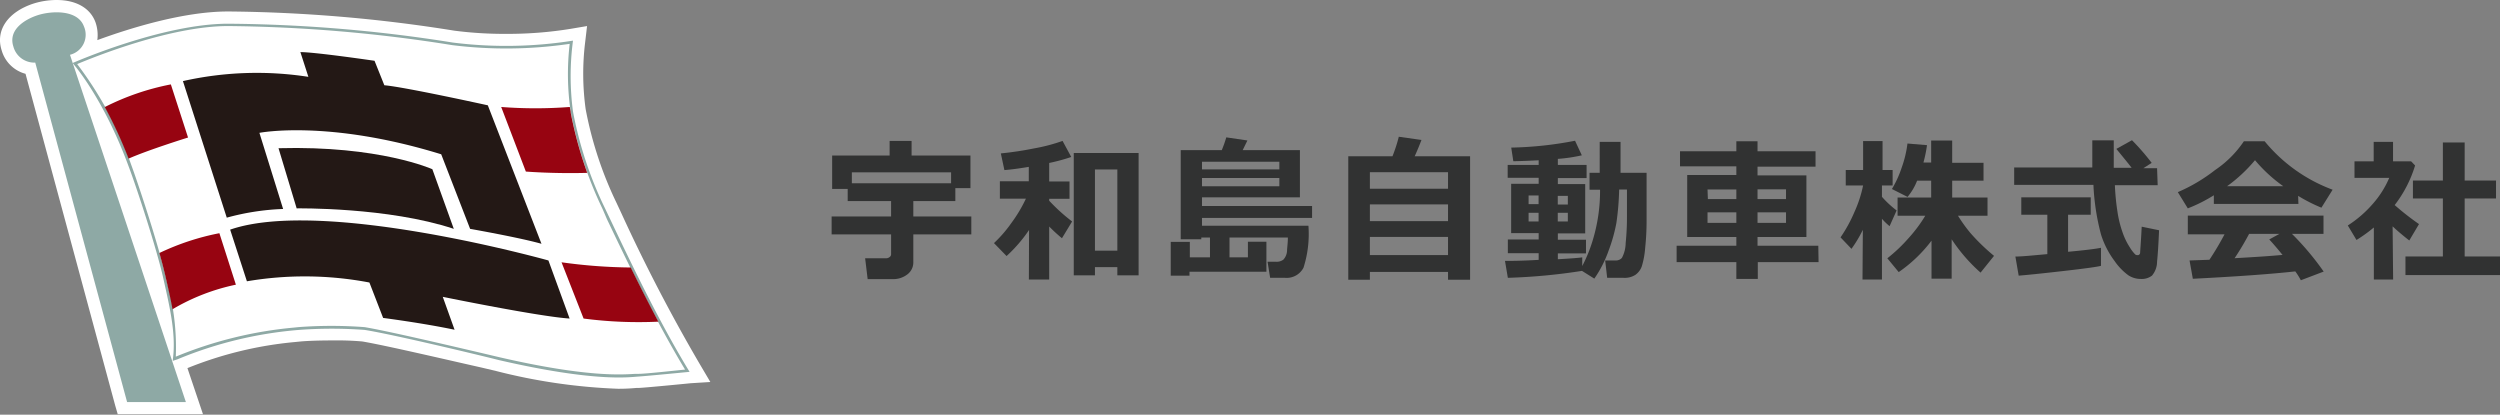 <svg xmlns="http://www.w3.org/2000/svg" width="101.59mm" height="16.85mm" viewBox="0 0 287.96 47.76"><rect x="0" y="0" width="287.96" height="47.76" fill="#808080" stroke="none"/><defs><style>.cls-1{fill:#fff;}.cls-2{fill:#8ea9a5;}.cls-3{fill:#970411;}.cls-4{fill:#231815;}.cls-5{fill:none;}.cls-6{fill:#313232;}</style></defs><title>logo</title><g id="レイヤー_2" data-name="レイヤー 2"><g id="デザイン"><path class="cls-1" d="M80.64,42a196,196,0,0,1-9.12-17.55L71,23.34a43.12,43.12,0,0,1-3.54-10.76,29.75,29.75,0,0,1-.06-7.71L67.62,3l-1.89.32a45.1,45.1,0,0,1-7.41.58,44.68,44.68,0,0,1-6-.37A172.84,172.84,0,0,0,26.28,1.32c-5.16,0-11.33,1.93-15.07,3.3A4.47,4.47,0,0,0,11,2.57C10.41.94,8.78,0,6.53,0A8.89,8.89,0,0,0,3.86.41C.9,1.38-.55,3.49.19,5.79A3.9,3.9,0,0,0,2.94,8.5L13.27,46.71l.29,1h9.82l-.63-1.87L21.59,42.4a43.62,43.62,0,0,1,12.34-3l.6-.06c.83-.08,2.2-.13,3.75-.13a33.22,33.22,0,0,1,3.45.12c2.72.46,10.14,2.2,13.71,3l1.69.4a66.26,66.26,0,0,0,14.09,2.05c1,0,1.68-.06,2.13-.1l.29,0c1.09-.06,5.73-.52,5.93-.54L81.82,44Z"/><path class="cls-2" d="M19.89,41.57c.43-3.06-.33-6.13-1.08-9.51s-3.11-10.58-4-12.91c-2.95-8-6.45-11.89-6.45-11.89S18.65,2.73,26.28,2.73A170.52,170.52,0,0,1,52.15,4.9,49.26,49.26,0,0,0,66,4.68,30.87,30.87,0,0,0,66,12.85,44,44,0,0,0,69.69,24c2.08,4.36,5.8,12.39,9.74,18.83,0,0-4.8.47-5.87.54s-5,.67-16.12-1.9C55.28,40.92,45.29,38.52,42,38a51.06,51.06,0,0,0-7.57,0,46.16,46.16,0,0,0-14,3.39Z"/><path class="cls-1" d="M69.41,24.08a44.8,44.8,0,0,1-3.67-11.17,29.88,29.88,0,0,1-.12-7.86A50.3,50.3,0,0,1,52.1,5.2,172.33,172.33,0,0,0,26.28,3C19.62,3,10.8,6.58,8.89,7.38A42.2,42.2,0,0,1,15.12,19c.81,2.19,3.21,9.44,4,13l.13.57a27.58,27.58,0,0,1,1,8.51h0a46.69,46.69,0,0,1,13.52-3.34l.58-.06a50.76,50.76,0,0,1,7.65,0c2.79.47,10.26,2.23,13.85,3.07l1.65.39c10.21,2.36,14.2,2,15.7,1.92l.33,0c.85,0,4.13-.37,5.38-.49-3.54-5.86-6.93-13-9-17.33Z"/><path class="cls-3" d="M19.68,9.72a28.9,28.9,0,0,0-7.61,2.61,49.79,49.79,0,0,1,2.74,5.94c2.25-1,6.85-2.43,6.85-2.43Z"/><path class="cls-3" d="M25.27,26.86a28.75,28.75,0,0,0-6.91,2.28c.31,1.09.57,2.1.75,2.91l.13.57c.23,1,.45,2,.63,3a23.87,23.87,0,0,1,7.3-2.83Z"/><path class="cls-3" d="M57.73,12.32l2.84,7.44s3.26.26,7.07.15A45.41,45.41,0,0,1,65.74,13c0-.22-.08-.45-.11-.68A51.55,51.55,0,0,1,57.73,12.32Z"/><path class="cls-3" d="M64.68,30.21l2.54,6.48a48.84,48.84,0,0,0,8.61.36c-1.13-2.13-2.21-4.26-3.18-6.24A60.63,60.63,0,0,1,64.68,30.21Z"/><path class="cls-4" d="M21.07,9.34l5.05,15.73a28.09,28.09,0,0,1,6.49-1L29.88,15.3s7.89-1.56,20.94,2.47l3.33,8.59s5.69,1,8.22,1.72L56.19,12.13S46.52,10,44.27,9.82L43.14,7S36.32,6,34.6,6l.92,2.85A38.78,38.78,0,0,0,21.07,9.34Z"/><path class="cls-4" d="M32.08,17.07,34.17,24s10.53-.16,18.1,2.36L49.8,19.49S43.73,16.75,32.08,17.07Z"/><path class="cls-4" d="M26.51,26.45l1.93,5.95a39.7,39.7,0,0,1,14.11.14l1.58,4.08s4.51.58,8.23,1.36L51,34.19s11.17,2.29,14.61,2.5L63.17,30S37.25,22.73,26.51,26.45Z"/><path class="cls-2" d="M4.31,1.76c1.5-.5,4.63-.72,5.36,1.29A2.38,2.38,0,0,1,8.06,6.31l13.35,40H14.64L4.06,7.21A2.5,2.5,0,0,1,1.54,5.36C.89,3.35,3,2.19,4.31,1.76Z"/><rect class="cls-5" x="1.42" y="1.41" width="78.02" height="44.93"/><path class="cls-6" d="M105.2,30.19a1.72,1.72,0,0,1-.68,1.41,2.64,2.64,0,0,1-1.69.55H99.94l-.29-2.4h2.41a.61.61,0,0,0,.4-.14.38.38,0,0,0,.18-.31V27H95.79V24.93h6.85V23.16h-5v-1.4H95.85V17.91h6.62V16.23H105v1.68h6.78v3.76h-1.74v1.49H105.2v1.77h6.68V27H105.2Zm-7.08-9.08h11.43V19.85H98.12Z"/><path class="cls-6" d="M118.53,26.49a16.68,16.68,0,0,1-2.59,3L114.49,28a14.84,14.84,0,0,0,2-2.31,16.51,16.51,0,0,0,1.68-2.81h-3v-2h3.33V19.22c-1.2.2-2.13.32-2.81.37l-.41-1.92a38.37,38.37,0,0,0,3.84-.58,20.09,20.09,0,0,0,3.27-.86l1,1.85a21.67,21.67,0,0,1-2.54.69V20.9h2.34v2h-2.34v.22a21,21,0,0,0,2.64,2.39l-1.17,1.93a18.78,18.78,0,0,1-1.47-1.35V32.2h-2.34Zm10.17,4.28h-2.58v.94h-2.44V17.62h7.47V31.71H128.7Zm-2.58-1.9h2.58V19.52h-2.58Z"/><path class="cls-6" d="M150.71,26a12.73,12.73,0,0,1-.57,4.84A2.19,2.19,0,0,1,148,32H146.3L146,30.15h1a1.28,1.28,0,0,0,.83-.25,1.65,1.65,0,0,0,.42-1.16c.06-.61.09-1,.09-1.24v-.14h-6.72v2.28h2.12v-1.8h2.13V31.3h-8.86v.45h-2.16V27.86h2.2v1.78h2.32V27.36h-1v.2H136V17.29h4.73a14.53,14.53,0,0,0,.52-1.47l2.43.36-.54,1.11h6.59v5.44H138.45v1h12.68v1.37H138.45V26Zm-3.35-6.49v-.88h-8.91v.88Zm0,1.94v-.95h-8.91v.95Z"/><path class="cls-6" d="M166.79,31.32h-9v.9H155.3V18h5.09a17.44,17.44,0,0,0,.73-2.25l2.61.37c-.23.61-.49,1.24-.78,1.88h6.38V32.22h-2.54Zm0-9.58V19.83h-9v1.91Zm-9,3.73h9V23.54h-9Zm0,3.91h9V27.29l-9,0Z"/><path class="cls-6" d="M182.22,31.2a67.67,67.67,0,0,1-8.54.8l-.33-1.95c.65,0,1.94,0,3.88-.12v-.77h-3.55V27.58h3.55v-.73h-3.17V21.17h3.17v-.69h-3.57V19h3.57v-.54c-.93.05-1.9.09-2.92.11L174.07,17a42.19,42.19,0,0,0,7.35-.79l.78,1.68a18.63,18.63,0,0,1-2.76.41V19h3.31v1.51h-3.31v.69h3.15v5.68h-3.15v.73h3.24v1.58h-3.24v.67c1.53-.09,2.47-.16,2.81-.22v1a16.6,16.6,0,0,0,1.19-2.91,19.46,19.46,0,0,0,.86-5.88h-1.21V19.9h1.17V16.34h2.4V19.9h3v5.57a29.29,29.29,0,0,1-.16,3.05,9.79,9.79,0,0,1-.39,2.15,2,2,0,0,1-.76,1A2.29,2.29,0,0,1,187,32h-1.88l-.23-2h1.2a.93.93,0,0,0,.73-.3,3.75,3.75,0,0,0,.43-1.7,29.4,29.4,0,0,0,.15-3.1V21.83h-.9a30.83,30.83,0,0,1-.32,3.86,18.52,18.52,0,0,1-.88,3.14,13.32,13.32,0,0,1-1.66,3.26Zm-5-8.69h-1.15v1h1.15Zm0,2h-1.15v1h1.15Zm3.37-.95v-1h-1.16v1Zm0,1.95v-1h-1.16v1Z"/><path class="cls-6" d="M209.47,30.19h-7v1.94H200V30.19h-6.88V28.3H200v-1h-5.66V20.16H200v-1h-6.49V17.42H200V16.27h2.44v1.15h6.68V19.2h-6.68v1h5.63V27.3h-5.63v1h7Zm-12.75-7.26H200V21.82h-3.32ZM200,24.46h-3.32v1.21H200Zm2.44-1.53h3.28V21.81h-3.28Zm3.28,1.53h-3.28v1.21h3.28Z"/><path class="cls-6" d="M214.57,26.47a14.57,14.57,0,0,1-1.31,2.19L212,27.34a16.49,16.49,0,0,0,1.6-2.92,14.32,14.32,0,0,0,1-3.06h-2V19.58h2V16.25h2.24v3.33H218v1.78h-1.23v1.31a11.67,11.67,0,0,0,1.69,1.57l-.81,1.81a7.41,7.41,0,0,1-.88-.85v7h-2.24Zm7.91,1.25a16.4,16.4,0,0,1-3.78,3.62l-1.31-1.59a18.21,18.21,0,0,0,2.48-2.36,16.26,16.26,0,0,0,1.89-2.54h-3.19v-2.1h3.87V20.81h-1.62a6.69,6.69,0,0,1-1.1,1.87l-1.8-.91a12.32,12.32,0,0,0,1.13-2.48,12.75,12.75,0,0,0,.66-2.76l2.25.19a15.82,15.82,0,0,1-.41,2h.89V16.19h2.42v2.56h3.61v2.06h-3.61v1.94h4.07v2.1h-3.4a17.25,17.25,0,0,0,1.44,2,23.24,23.24,0,0,0,2.71,2.62l-1.55,1.93a19.26,19.26,0,0,1-3.33-3.84v4.54h-2.32Z"/><path class="cls-6" d="M248.53,21.33H243.6a27.53,27.53,0,0,0,.3,3.07,12.73,12.73,0,0,0,.59,2.38,7.84,7.84,0,0,0,.85,1.74,4,4,0,0,0,.62.8.49.49,0,0,0,.24.07.29.29,0,0,0,.31-.28c0-.18.09-1.17.18-3l2,.41c-.07,1.59-.14,2.78-.23,3.6a2.52,2.52,0,0,1-.58,1.62,1.91,1.91,0,0,1-1.27.39,2.62,2.62,0,0,1-1.44-.41,6.79,6.79,0,0,1-1.6-1.65A10.13,10.13,0,0,1,242,27a26.68,26.68,0,0,1-.87-5.71H232v-2h9c0-.3,0-.71,0-1.25V16.16h2.47v3.17h2.06c-.4-.53-1-1.25-1.76-2.18l1.8-1a26.94,26.94,0,0,1,2.27,2.61l-.95.61h1.57ZM242,28.54l0,2.08c-.4.11-1.83.31-4.28.59s-4.19.46-5.2.54l-.38-2.2c.74,0,2-.13,3.68-.28V24.73h-3v-2h8v2h-2.61V29C240.17,28.82,241.43,28.66,242,28.54Z"/><path class="cls-6" d="M264.74,23.49H255v-1A17.55,17.55,0,0,1,252,24l-1.15-1.87a19.33,19.33,0,0,0,4.3-2.55,12.19,12.19,0,0,0,3.31-3.31h2.39a18.38,18.38,0,0,0,7.83,5.58l-1.29,2.07a18.32,18.32,0,0,1-2.68-1.36Zm-.36,7.77q-4.17.46-11.8.85L252.2,30l2.29-.08a32.76,32.76,0,0,0,1.74-2.93H252V24.83h15.63v2.11H264a31.73,31.73,0,0,1,3.65,4.34l-2.63,1A7.55,7.55,0,0,0,264.38,31.26Zm-7.86-9.81H263a17.2,17.2,0,0,1-3.26-3A17.36,17.36,0,0,1,256.52,21.45Zm.87,8.29c2.32-.13,4.16-.25,5.52-.38-.57-.7-1.08-1.3-1.53-1.78l1.17-.64h-3.49C258.55,27.9,258,28.83,257.39,29.74Z"/><path class="cls-6" d="M275.65,32.2h-2.22v-6a16.89,16.89,0,0,1-2,1.44l-1-1.67a13.27,13.27,0,0,0,2.87-2.48,11,11,0,0,0,1.9-3h-4V18.58h2.21V16.34h2.23v2.24h2.08l.46.48a14.19,14.19,0,0,1-2.35,4.56,30.37,30.37,0,0,0,2.8,2.19l-1.12,1.89c-.7-.55-1.35-1.09-1.92-1.63ZM288,31.68H277.07V29.54h4.31V22.86h-3.45V20.79h3.45V16.41h2.51v4.38h3.61v2.07h-3.61v6.68H288Z"/></g></g></svg>